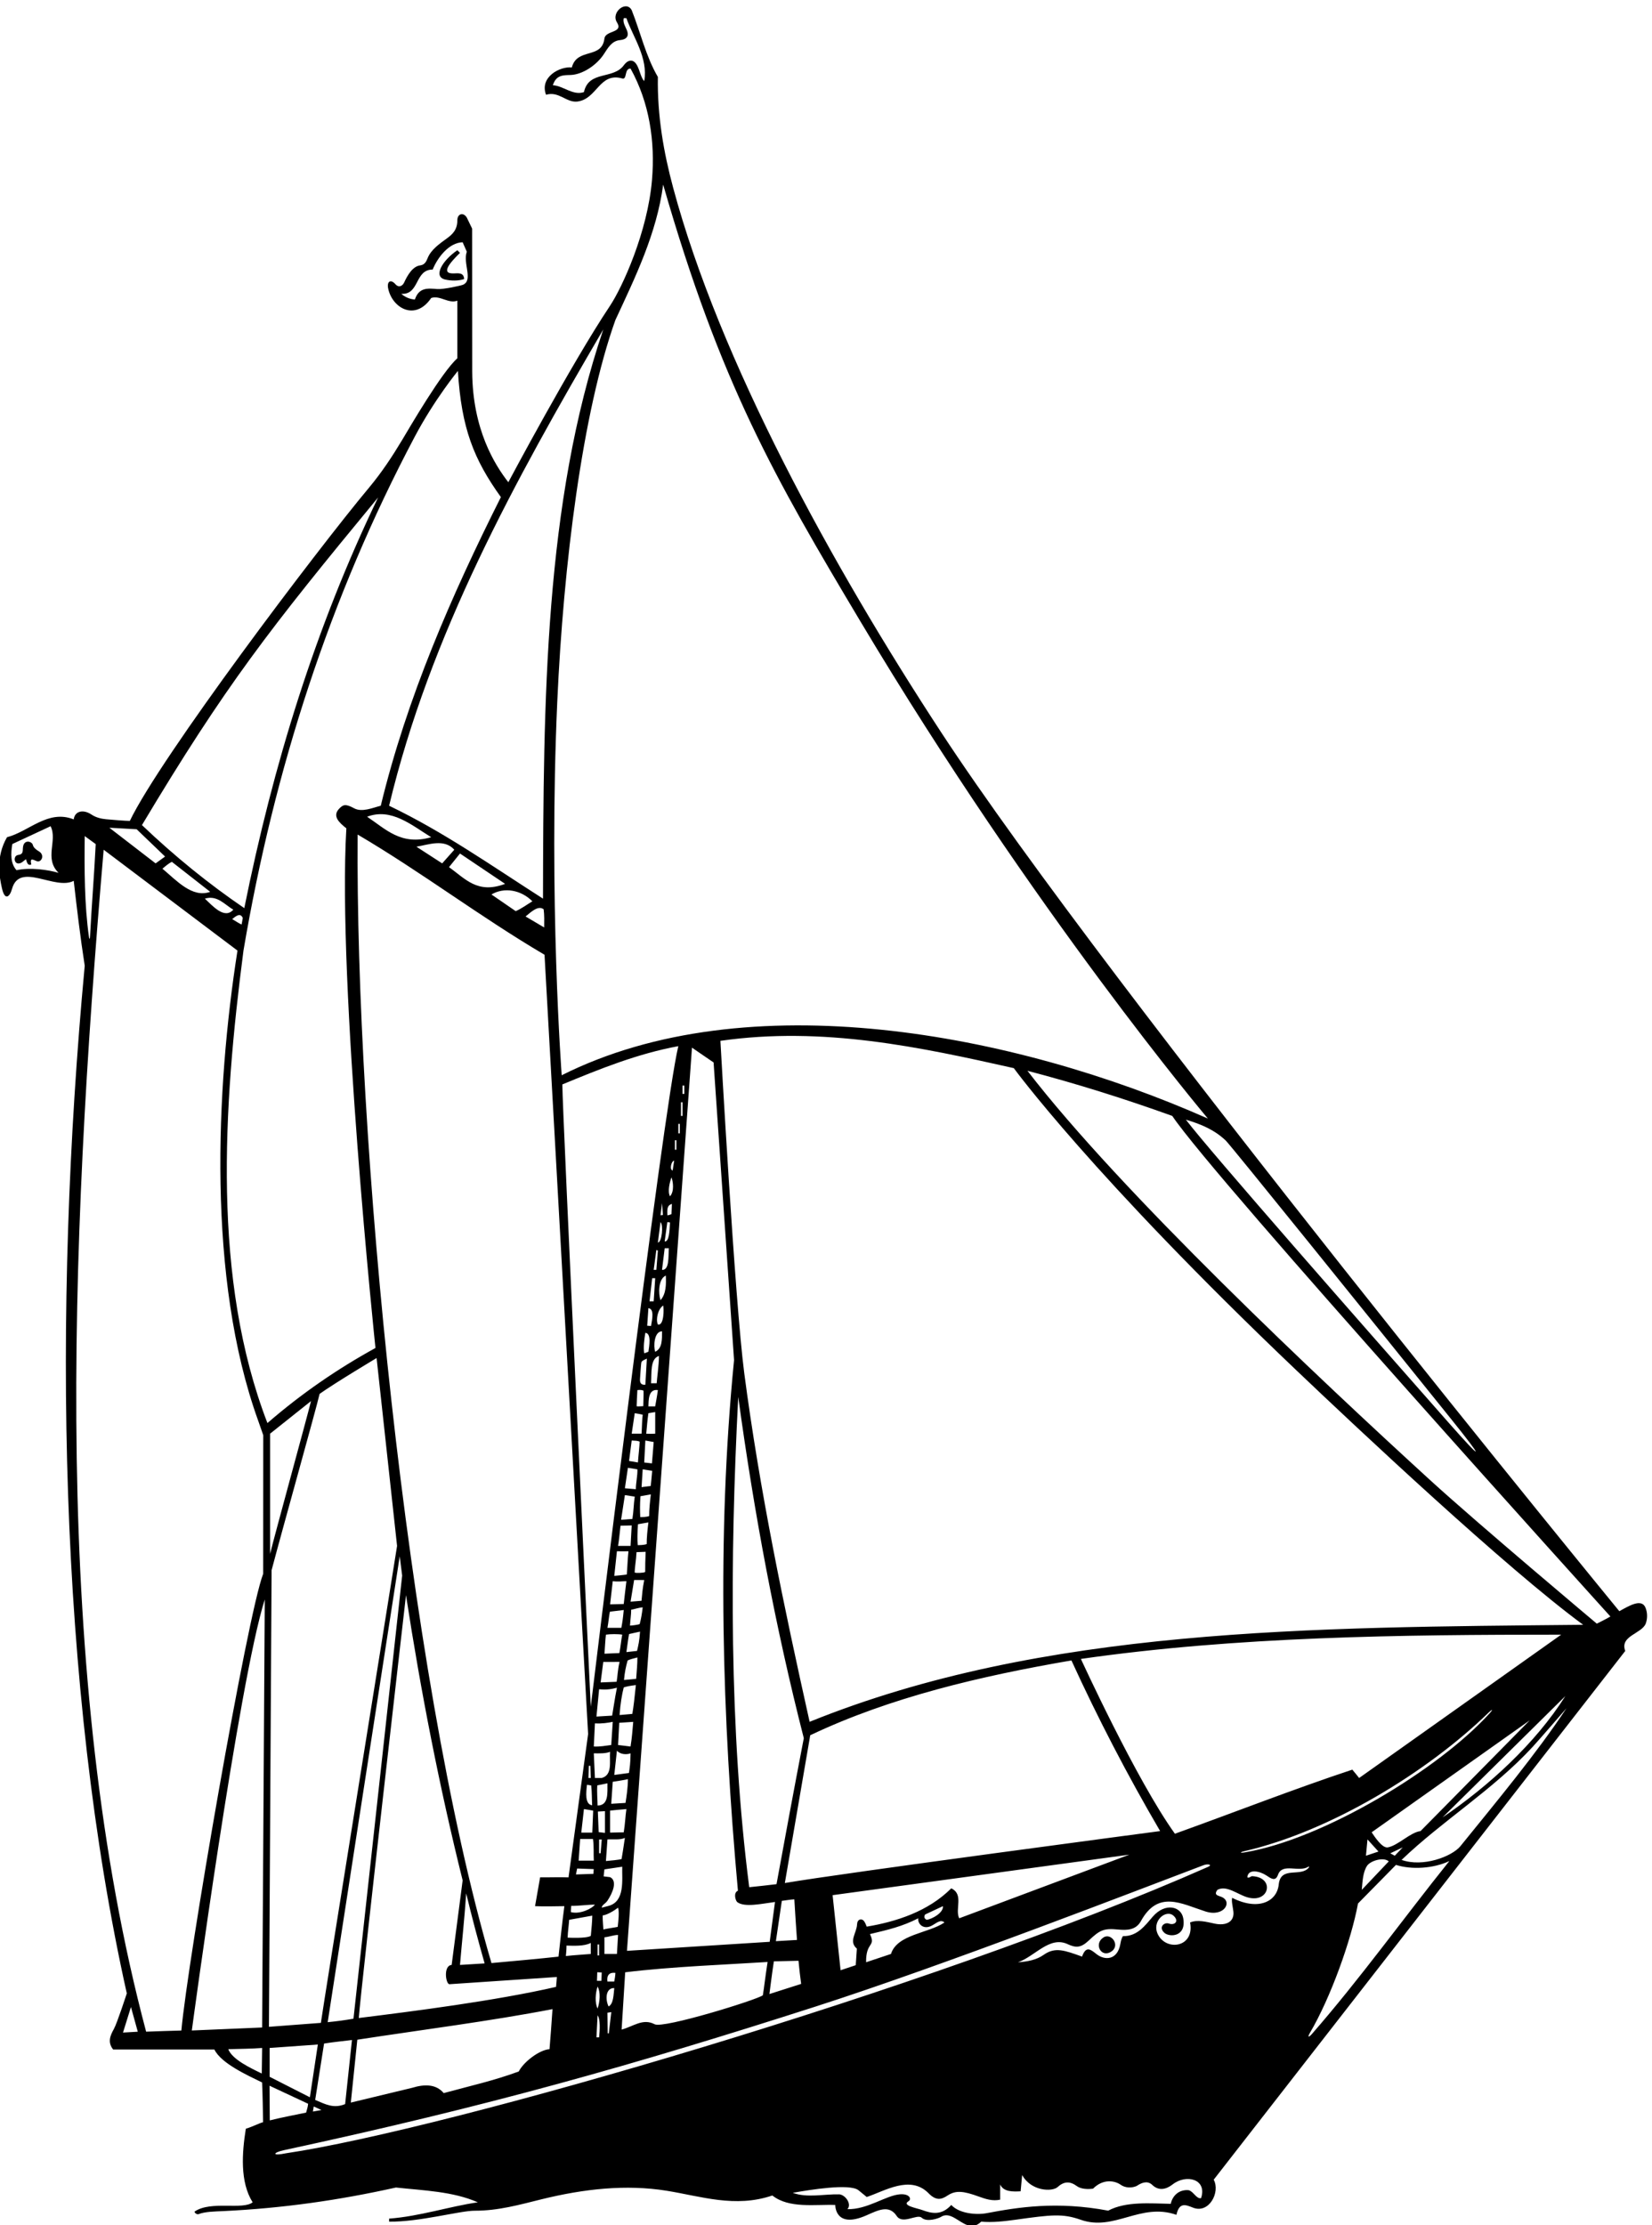 <?xml version="1.0" encoding="UTF-8" standalone="no"?>
<svg xmlns:inkscape="http://www.inkscape.org/namespaces/inkscape" xmlns:sodipodi="http://sodipodi.sourceforge.net/DTD/sodipodi-0.dtd" xmlns="http://www.w3.org/2000/svg" xmlns:svg="http://www.w3.org/2000/svg" version="1.1" id="svg1" width="616.724" height="830.435" viewBox="0 0 616.724 830.435">
  <defs id="defs1"></defs>
  <g id="g1" transform="translate(-119.152,-114.922)">
    <path id="path1" d="m 5514.73,2564.46 c -11.03,27.26 -46.39,5.22 -73.57,-9.68 0,0 -1432.3,1746.27 -1904.2,2467.14 -307.19,469.27 -621.16,1041.79 -751.67,1527.32 -26.54,98.73 -44.62,201.36 -42.84,310.67 -33.68,57.46 -48.95,125.55 -73.42,187.27 -15.32,29.03 -59.05,-5.98 -41.49,-34.05 19.15,-30.86 -32.19,-21.62 -35.12,-45.75 -7.45,-58.53 -76.61,-24.48 -91.5,-80.87 -33.15,3.68 -91.25,-27 -72.35,-76.61 36.17,10.64 56.39,-22.24 87.24,-19.15 56.4,6.38 61.72,82.99 126.62,64.9 14.2,-4.79 5.32,28.73 23.41,27.67 53.12,-96.12 69.2,-204.75 60.12,-312.51 -12.25,-145.45 -82.99,-300.87 -118.29,-353.76 -109.02,-163.34 -284.97,-494.39 -284.97,-494.39 -38.15,49.05 -100.39,147.97 -101.4,309.81 0,0 -0.08,302.05 -0.21,401.83 l -14.9,30.86 c -9.06,15.5 -26.46,11.8 -26.6,-7.45 0,-26.54 -13.41,-39.35 -29.72,-51.12 -21.31,-15.38 -44.18,-31.74 -53.41,-54.5 -4.02,-9.93 -8.16,-19.22 -21.14,-20.99 -21.14,-2.49 -35.82,-27.83 -45.12,-48.14 -4.76,-10.37 -15.53,-14.74 -23.77,-5.33 -14.55,16.61 -24.67,7.69 -21.2,-10.39 10.56,-54.97 75.59,-94.34 120.94,-27.65 24.47,8.52 48.95,-17.02 73.42,-7.45 0,-54.26 0,-103.2 0,-161.72 -43.63,-38.66 -133.36,-193.15 -155.28,-229.74 -26.73,-44.63 -57.01,-90.66 -92.49,-133.1 -148.11,-177.16 -586.07,-757.11 -671.53,-935.25 -12.11,0.1 -48.94,2.91 -66.87,4.69 -14.71,1.46 -28.7,5.04 -40.89,13.2 -22.92,15.33 -46.75,10.06 -49.72,-13.63 -72.35,28.73 -125.548,-34.05 -187.259,-50.01 -32.301,-55.63 -21.321,-111.65 -14.211,-143.29 8.078,-35.98 21.988,-24.38 28.23,-1.76 21.227,76.95 120.75,-5.05 173.24,22.69 8.55,-75.68 18.49,-158.64 30.86,-238.34 -90.57,-967.98 -73.4,-2025.4 118.1,-2883.45 0,0 -27.29,-84.02 -36.36,-100.13 -10.58,-18.79 -17.98,-37.3 -1.94,-57.35 h 284.09 c 19.12,-39.1 92.47,-72.18 133.96,-92.47 1.58,-35.83 2.3,-79.92 2.8,-111.44 -10.2,-2.57 -27.57,-11.94 -48.45,-18.47 -10.64,-67.03 -17.02,-148.957 19.15,-206.41 -27.54,-22.219 -117.49,5.274 -162.72,-25.824 -2.21,-1.523 5.25,-9.559 11.1,-7.297 18.23,7.047 44.58,7.324 68.26,8.438 166.48,7.832 325.14,30.421 485.56,66.179 77.67,-8.511 159.6,-10.64 229.82,-41.496 -80.86,-11.707 -162.79,-39.371 -248.97,-45.754 v -8.511 c 84.79,-1.18 199.11,30.812 240.17,30.675 66.29,-0.211 126.58,17.02 187.16,31.957 120.48,29.707 237.93,42.297 351.41,24.129 96.42,-15.433 192.29,-48.922 296.96,-13.347 46.82,-37.239 120.24,-24.473 176.63,-26.598 0,0 -1.56,-68.176 87.08,-29.313 32.82,14.383 63.8,31.04 85.29,-1.543 16.47,-24.988 57.61,6.7 70.1,-4.875 14.55,-13.488 47.83,-1.828 53.84,2.079 13.14,8.546 25.91,4.316 38.77,-2.934 23.57,-13.285 47.46,-36.715 74.56,-10.23 31.34,-2.813 64.19,0.898 97.64,5.574 98.42,13.761 130.96,17.683 181.45,-0.207 94.61,-33.524 167.83,49.148 268.88,13.785 8.03,36.695 26.56,27.973 46.6,20.113 45.27,-17.742 77.08,43.84 58.02,78.485 L 5457.79,2443.22 c -15.96,42.56 45.75,47.88 57.46,76.61 5.14,13.97 5.21,30.49 -0.52,44.63 z M 2704.14,6848.21 c -8.93,8.93 -12.2,29.19 -19.68,43.44 -11.94,22.71 -28.5,13.66 -37.1,1.63 -29.9,-41.81 -98.68,-14.19 -112.4,-75.93 -30.85,-10.64 -58.51,18.09 -87.24,19.15 9.14,29.73 29.96,28.13 49.91,28.86 32.93,1.21 72.45,26.86 93.17,58.44 11.6,17.7 22.11,37 44.93,39.41 5.56,0.59 30.43,2.6 19.46,28.49 -4.38,10.32 -11.73,21.32 -8.5,33.13 h 7.44 c 18.46,-52.7 61.72,-111.72 50.01,-176.62 z M 942.148,4634.01 c -17.023,19.15 -16.226,46.22 -11.703,73.42 l 107.465,50 c 20.22,-40.43 -19.09,-89.94 22.34,-130.87 -28.72,8.51 -78.734,15.96 -118.102,7.45 z M 4967.63,3095.74 c 96.42,-119.79 93.83,-124.7 -8.37,-8.84 -243.11,275.61 -664.24,754.85 -734.65,846.99 42.09,-12.25 80.43,-28.44 112.08,-58.72 13.63,-13.04 401.98,-494.96 630.94,-779.43 z M 2623.28,6177.88 c 55.33,119.17 115.97,242.59 134.06,379.85 160.64,-558.59 313.49,-823.36 553.51,-1225.39 489.24,-819.52 975.47,-1395.25 975.47,-1395.25 -546.33,242.08 -1294.43,382.24 -1813.8,121.53 0,0 -37.16,494.67 -12.46,1047.58 17.29,386.86 70.8,813.26 163.22,1071.68 z M 4791.59,1892.07 c -16.25,-3.16 -38.04,31.29 -45.62,42.32 l 443.69,314.12 -306.43,-310.69 c -28.66,-3.41 -62.58,-40.09 -91.64,-45.75 z m 41.63,0 -22.34,-23.41 -12.54,6.75 z m -442.84,-13.91 c -15,-2.52 -15.17,0.18 -0.86,3.48 239.5,55.35 511.34,220.16 684.68,388.59 10.78,10.48 13.3,9.52 3.23,-1.61 -142.32,-157.34 -467.82,-353.68 -687.05,-390.46 z m 343.89,36.25 30.85,-34.05 -35.11,-11.7 z m -1.08,-73.9 c 9.15,13.81 45.85,25.45 60.89,12.29 l -75.78,-79.9 c 2,23.91 3.16,49.9 14.89,67.61 z m 556.49,476.1 c -84.06,-133 -216,-253.24 -344.74,-340.48 z m -578.82,-229.83 c -6.29,7.92 -12.77,15.96 -19.15,23.41 -163.86,-54.26 -331.98,-120.23 -497.96,-179.82 -108.53,151.09 -263.87,490.51 -263.87,490.51 437.3,62.77 893.76,68.09 1348.09,68.09 z m -558.61,-148.96 c 0,0 -897.84,-118.82 -1053.36,-145.77 l 71.24,414.7 c 224.51,106.57 478.85,166.25 733.15,209.87 74.48,-162.79 157.47,-322.39 248.97,-478.8 z m -586.26,-160.67 c -64.91,-64.9 -154.28,-93.63 -237.28,-107.46 -1.27,2.54 -4.44,13.06 -9.73,17.71 -6.22,5.47 -16.81,2.72 -17.35,-10.95 -0.98,-24.73 -24.56,-48.33 -0.58,-68.47 l -3.19,-46.45 -42.56,-14.2 -22.35,210.67 832.94,113.68 -477.56,-178.58 c -12.77,25.53 13.83,67.03 -22.34,84.05 z m -228.23,-128.37 c 52.37,12.5 89.44,20.94 135.66,44.32 -2.59,-14.24 13.1,-32.91 36.8,-21.19 13.53,6.7 25.07,19.58 36.62,9.48 -43.86,-30.35 -133,-33.05 -150.03,-88.31 l -69.86,-23.31 c -0.96,58.76 28.3,42.3 10.81,79.01 z m 154.81,54.96 50.01,23.4 c 2.13,-18.08 -30.03,-36.34 -45.75,-38.3 -6.39,3.2 -8.18,8.15 -4.26,14.9 z m -355.38,-129.81 c 2.13,-22.34 4.59,-44.82 7.45,-64.91 l -89.08,-28.46 c 0,0 7.45,59.62 12.47,91.71 z m -63.47,54.96 16.66,113.15 c 13.83,1.57 22.11,3.53 35.11,4.26 2.13,-37.24 4.82,-75.68 7.45,-113.98 -15.6,-0.8 -39.01,-2.36 -59.22,-3.43 z m 1.76,159.97 c -25.53,-3.19 -48.94,-5.65 -76.61,-8.51 -56.39,439.43 -54.26,921.43 -30.85,1375.76 44.68,-326.65 104.27,-645.86 184.07,-957.61 -27.4,-142.14 -52.57,-278.27 -76.61,-409.64 z m -108.3,-18.42 c -12.76,-5.32 -7.68,-25.21 -2.36,-31.59 20.65,-16.29 70.23,-4.52 106.4,0 l -14.89,-111.72 -400.6,-25.36 182.48,2534.28 60.65,-41.49 57.45,-835.25 c -49.47,-500.43 -32.75,-1006.88 10.87,-1488.87 z m -363.02,-324.79 c -9.58,19.15 -8.78,52.47 15.93,51.67 -2.13,-19.15 -2.1,-44.22 -15.93,-51.67 z m 7.55,-15.83 -6.99,-59.99 -3.13,0.69 -0.66,57.64 z m 8.31,85.82 h -19.18 c -2.46,18.79 6.48,26.37 22.44,24.24 -0.37,-8.01 -1.9,-17.59 -3.26,-24.24 z m -27.6,77.44 v 46.69 c 12.77,1.06 26.83,6.78 38.31,6.51 l -3.19,-53.2 z m 37.41,76 c -7.41,-1.72 -30.64,-4.87 -40.34,-7.31 -0.28,9.3 -2.3,24.93 -1.96,39.29 11.86,1.43 30.9,12.29 43.2,21.83 3.73,-11.95 0.98,-35.98 -0.9,-53.81 z m -25.67,58.8 -19.19,-4.99 c 0.03,7.38 10.31,11.07 15.9,19.46 15.12,22.68 28.43,55.33 7.69,66.15 l -18.35,2.21 2.21,19.65 50.01,7.44 c -1.06,-36.17 8.51,-97.29 -38.27,-109.92 z M 2480,1727.14 c -6.45,-47.54 -11.1,-95.42 -16.45,-141.64 -56.76,-6.18 -124.36,-12.27 -188.2,-18.05 -240.52,819.71 -382.34,2324.63 -375.6,3166.58 180.89,-106.4 343.68,-230.89 524.56,-337.29 l 122.36,-2186.54 -54.99,-402.32 c -23.28,1 -59.55,-0.27 -79.77,0.07 l -14.2,-80.81 c 22.71,-1.16 57.82,-0.33 82.29,0 z m -703.44,-562.12 c 6.62,-3.09 13,-6.05 21.65,-9.94 l -24.14,-4.26 z m -10.87,25.87 -112.99,57.45 v 80.87 c 45.76,3.19 89.58,6.48 135.34,9.68 z m 14.9,-7.45 24.93,158.17 c 25.54,4.26 54.87,6.88 78.27,9.94 l -19.15,-179.82 c -31.92,-13.09 -54.26,-1.06 -84.05,11.71 z m 35.11,218.12 c 4.25,29.79 202.16,1307.33 202.16,1307.33 l 6.85,-54.2 -136.66,-1243.35 c -24.47,-4.26 -46.45,-7.19 -72.35,-9.78 z m 83.12,-49.18 c 176.16,27.17 376.33,52.54 547.87,85.85 -2.63,-40.79 -5.16,-71.98 -8.35,-112.41 -29.79,-2.13 -73.62,-37.04 -86.38,-62.58 -69.16,-25.54 -136.19,-40.43 -210.67,-60.65 -21.29,25.54 -54,25.4 -88.32,14.9 l -172.37,-41.5 z m 4.13,60.89 c 5.85,82.99 132.53,1186.5 132.53,1186.5 41.5,-270.26 94.1,-539.59 159,-800.27 l -30.85,-237.27 c -24.38,-1.87 -16.46,-55.2 -5.79,-54.07 l 301.14,20.2 c -0.79,-7.37 -1.1,-17.91 -2.35,-27.72 -168.58,-38.86 -401.63,-68.52 -553.68,-87.37 z m 301.48,349.72 c 16.16,-67.53 34.78,-136.69 51.77,-196.51 l -69.16,-4.25 c 5.02,60.05 13.13,135.86 17.39,200.76 z m 139.02,2756.11 -68.1,46.81 c 36.17,21.28 82.99,12.77 114.91,-19.15 -15.96,-9.58 -29.33,-19.95 -46.81,-27.66 z m 78.4,5.19 c 2.19,-17.16 1.63,-32.86 1.49,-50.95 l -52.23,30.86 c 16.82,13.84 35.84,31.79 50.74,20.09 z m -265.67,118.23 30.86,38.3 126.61,-85.11 c -77.6,-29.46 -111.52,14.36 -157.47,46.81 z m -19.15,10.64 -72.35,46.82 c 34.04,5.32 77.67,23.41 106.4,-8.52 z m -210.67,130.88 c 68.09,25.86 125.21,-23.95 179.81,-57.46 -84.46,-24.47 -127.48,22.74 -179.81,57.46 z m 627.76,-2497.23 c 0,0 -79.8,1673.68 -79.8,1746.04 105.33,43.62 210.67,86.18 325.58,107.46 -43.97,-181.94 -245.78,-1853.5 -245.78,-1853.5 z m 249.94,1635.38 v -26.6 h -4.16 v 26.6 z m -9.6,-45.97 v -26.6 h -4.16 v 26.6 z m -87.59,-1211.27 c -3,-2.84 -27.2,-3.75 -29.48,-1.54 0.34,17.58 4.06,33.39 5.14,57.05 l 25.64,0.97 c -0.9,-21.81 -1.5,-42.33 -1.3,-56.48 z m -130.61,-729.98 -2.22,57.64 19.95,1.1 v -60.95 z m 1.27,-315.29 v -30.85 h -4.26 v 30.85 z m -4.26,389.79 c -0.2,18.69 -2.26,36.28 -0.8,56.63 7.92,1.63 18.89,3.56 28.46,5.78 -0.29,-26.86 4,-61.94 -27.66,-62.41 z m 27.66,-95.06 c 15.96,1.07 35.12,-2.13 48.95,4.26 -4.26,-28.9 -6.52,-43.53 -9.31,-59.47 -5.09,-1.72 -34.18,-4.84 -43.89,-5.44 z m 45.72,19.98 -38.27,-0.83 v 61.72 c 12.77,1.33 30.96,3.12 45.75,4.25 -3.06,-20.11 -3.52,-41.96 -7.48,-65.14 z m 4.96,82.43 -40.04,-2.39 4.26,61.71 c 13.83,2.13 33.81,5.02 42.56,7.45 -0.13,-24.61 -3.85,-48.75 -6.78,-66.77 z m 90.84,1572.34 7.44,57.45 c 8.55,-7.98 4.06,-56.59 -7.44,-57.45 z m 7.44,76.61 4.26,34.04 2.49,-33.35 z m -7.38,-99.03 -4.32,-54.19 h -7.45 l 7.42,55.61 z m -7.51,-77.6 -4.26,-64.91 h -11.7 l 7.44,64.91 z m -11.71,-134.07 c -5.08,0.24 -7.21,0.37 -10.77,0.74 l 3.33,49.28 c 16.76,-2 11.04,-29.43 7.44,-50.02 z m -7.44,-72.35 -11.71,-4.26 c -2.82,16.33 0,39.38 3.2,57.46 17.71,-1.56 10.63,-38.3 8.51,-53.2 z m -4.26,-19.15 -4.25,-73.42 c -13.11,-0.98 -15.68,6.45 -14.98,16.62 0.81,11.83 2.79,44.9 4.13,47.26 2.72,4.79 10.1,6.68 15.1,9.54 z m -9.39,-89.97 c 0.51,-9.69 -0.59,-35.24 -0.7,-43.47 -4.53,-0.22 -14.78,-1.12 -18.61,-0.36 0.17,9.78 1.14,30.23 2.1,45.49 9.19,0.94 13.62,-0.03 17.21,-1.66 z m -2.31,-67.5 c -2.13,-17.03 -1.76,-32.39 -3.19,-53.2 h -27.67 l 8.51,57.46 c 8.65,-1.17 14.9,-2.6 22.35,-4.26 z m -8.53,-75.47 c -0.22,-12.4 -4.12,-45.2 -4.84,-58.53 -8.05,1.46 -15.59,2.92 -24.94,4.19 l 7.45,57.46 c 9.42,-0.42 16.56,-0.46 22.33,-3.12 z m -6.37,-77.75 c 0.84,-16.86 -4.53,-39.36 -4.32,-55.79 l -30.79,2.59 8.51,57.46 z m -7.45,-76.61 c -3.25,-22.47 -2.88,-39.83 -6.61,-62.68 l -31.69,-2.22 10.64,69.16 z m -8.51,-80.86 -3.19,-57.46 h -35.11 c 3.19,18.09 5.15,42.93 6.88,56.63 z m -9.11,-72.45 c -2.52,-21.75 -3.17,-51.17 -4.73,-65.24 -5.92,-0.87 -31.91,-3.83 -35.1,-3.83 l 7.45,69.16 c 11,-0.56 32.38,-0.09 32.38,-0.09 z m -5.79,-83.96 c -3.19,-24.47 -5.15,-44.96 -7.48,-64.07 l -38.27,-0.84 7.45,64.91 c 16.46,-2.06 25.54,0 38.3,0 z m -7.44,-80.87 c -2.26,-23.77 -3.69,-33.81 -6.75,-50 h -39.01 c 3.53,19.25 3.87,31.36 6.9,45.29 z m -4.26,-69.16 c -2.86,-14.4 -4.47,-34.12 -8.04,-51.71 -6.6,0.01 -30.82,-1.39 -41.8,-1.78 1.37,17.34 2.3,39.82 4.09,53.49 11.96,1.92 35.26,1.97 45.75,0 z m -7.45,-76.47 c -5.55,-22.71 -5.59,-41.7 -8.31,-55.79 l -44.89,-1.8 7.45,57.46 z m -7.44,-72.48 c -6.49,-32.66 -9.78,-57.96 -13.41,-78.25 l -44.05,-2.62 7.45,76.61 c 20.94,-1.87 34.04,0 50.01,4.26 z m -11.71,-95.77 -4.26,-64.9 c -17.02,-2.26 -30.02,-4.96 -48.94,-4.26 l 3.19,64.91 c 20.22,-1.07 35.71,1.46 50.01,4.25 z m 4.26,-148.96 7.45,68.1 c 9.57,-10.64 26.59,-11.71 38.3,-7.45 -0.36,-28.02 -2.31,-39.99 -4.57,-55.1 z m 45.65,79.8 -35.01,4.26 3.32,62.31 39.24,2.59 c -2.6,-26.73 -2.9,-40.73 -7.55,-69.16 z m 5.02,91.54 -35.78,-3.22 c 1.98,30.31 6.63,58.19 11.7,77.5 6.37,2.27 17.58,4.69 34.05,6.55 -3.19,-31.92 -6.81,-63.17 -9.97,-80.83 z m -23.34,95.13 c 1.77,21.28 5.58,38.85 10.17,54.76 5.86,3.11 17,5.86 27.4,8.48 -0.13,-21.37 -1.36,-29.99 -3.46,-60.02 z m 36.61,81.6 -29.9,-3.33 c 3.33,22.59 4.38,33.61 7.45,50.7 l 30.86,6.75 c -1.8,-26.46 -4.62,-37.77 -8.41,-54.12 z m 7.31,75.09 c -4.62,-1.64 -21.48,-4.11 -27.14,-4.02 1.23,19.7 3.3,29.62 3.3,44.53 8.28,1.17 19.62,5.56 32.39,6.62 -2.25,-18.67 -4.62,-32.97 -8.55,-47.13 z m 5.22,65.59 -30.72,-2.5 9.94,60.75 28.36,-0.1 c -5.12,-26.47 -5.68,-38.6 -7.58,-58.15 z m -10.47,156 c -1.71,15.38 -1.13,34.42 0.56,58.79 l 29.2,5.09 c -2.36,-18.83 -5.04,-44.4 -4.71,-60.77 -7.9,-2.99 -20.32,-2.89 -25.05,-3.11 z m 6.93,78.62 c -0.88,18.7 -1.13,34.42 0.56,58.79 l 29.2,5.09 c -2.36,-18.83 -5.03,-44.41 -4.71,-60.78 -7.9,-2.99 -20.32,-2.88 -25.05,-3.1 z m 29.41,87.54 -25.73,-3.33 3.19,50.01 26.59,-4.25 c -1.32,-15.24 -2.82,-32.49 -4.05,-42.43 z m 3.39,63.34 -21.68,2.5 3.2,61.71 23.4,-4.26 c -1.99,-22.48 -3.02,-40.13 -4.92,-59.95 z m -15.99,83.32 c 1.86,19.66 3.09,36.78 6.02,57.5 l 19.15,3.19 v -60.65 c -9.58,-0.6 -16.53,-0.33 -25.17,-0.04 z m 25.1,76.65 h -19.08 c 0.9,15.26 -1.14,49.6 26.6,45.75 -2.13,-17.03 -5.25,-32.46 -7.52,-45.75 z m 4.22,64.9 h -15.86 c 2.13,27.66 -3.29,68.7 22.35,76.61 -0.63,-29 -5.72,-62.91 -6.49,-76.61 z m -4.15,88.31 c -5.32,14.9 -3.16,57.33 19.15,57.46 0,-22.34 1.06,-47.88 -19.15,-57.46 z m 7.45,76.61 c -6.39,13.83 0.03,43.13 14.89,53.2 2.4,-7.18 2.8,-57.95 -14.89,-53.2 z m 7.44,68.1 c -6.38,19.15 -6.38,59.58 14.9,69.16 1.07,-24.48 1.07,-51.07 -14.9,-69.16 z m 4.26,85.12 7.45,60.65 h 11.7 c -1.68,-23.63 1.82,-61.89 -19.15,-60.65 z m 7.45,79.8 7.45,54.26 7.45,-1.11 c -1.16,-23.54 -2.27,-54.38 -14.9,-53.15 z m 7.45,73.42 c -0.14,15.07 -1.91,27.48 12.81,31.83 l -1.11,-28.54 c -3.38,-1.49 -7.32,-3.18 -11.7,-3.29 z m 7.45,53.19 c -7.45,13.84 -0.6,40.34 4.25,53.2 4.26,-11.7 8.52,-39.36 -4.25,-53.2 z m 7.44,72.36 c -9.11,1.99 -4.39,26.03 4.26,27.66 z m -263.87,-1936.45 4.25,60.65 h 35.98 c 3.06,-20.31 1.27,-40.43 2.33,-60.65 z m 42.33,-23.8 -0.83,-13.3 -49.04,-1.66 3.33,16.62 z m -7.05,234.89 c 2.22,-19.51 1.56,-36.64 2.62,-55.79 -21.11,2.83 -16.79,36.41 -14.49,57.46 z m -7.75,20.82 1.11,34.18 h 4.3 l 1.11,-34.18 z m 13.27,-91.64 -2.49,-61.58 h -30.86 l 7.44,65.97 c 10.08,-1.43 19.62,-3.29 25.91,-4.39 z m -74.85,-378.65 c 18.92,-0.36 49.18,-2.46 68.1,7.45 v -30.96 c -21.28,-1.86 -45.85,-3.09 -69.86,-5.78 0.93,10.4 1.76,17.59 1.76,29.29 z m 3.19,22.35 c 0.6,17.85 3.06,32.75 4.26,50 l 64.91,11.71 c -0.23,-18.9 -2.34,-36.52 -4.11,-56.67 -12.37,-8.18 -65.06,-5.04 -65.06,-5.04 z m 9.11,71.62 c -0.22,3.9 0.93,11.49 0.93,17.52 22.12,-0.37 44.23,3.42 66.57,3.42 -7.52,-10.54 -41.44,-28.05 -67.5,-20.94 z m 64.31,445.48 c 14.9,0 31.92,-1.06 45.75,4.26 -2.13,-26.6 7.45,-64.91 -23.41,-73.42 h -19.15 z m 10.64,-735.23 c 8.05,-10.01 6.38,-42.56 4.26,-61.71 h -7.45 z m 0,80.87 c 8.88,-15.73 6.38,-43.29 0,-61.72 -8.05,15.83 -6.15,43.3 0,61.72 z m -1.72,16.11 0.83,24.1 12.47,-0.83 -0.83,-23.27 z m 10.21,357.94 -4.23,0.05 v 38.55 h 7.44 z m 68.98,-334.09 c 128.75,15.96 295.2,22.15 399.7,28.96 -7.66,-49.81 -9.35,-69.85 -13.32,-93.43 -15.7,-12.53 -279.3,-94.14 -303.66,-81.32 -33.2,17.48 -59.83,-6.16 -92.73,-14.97 z m 156.61,2403 v 38.3 h 4.26 v -38.3 z m 4.26,61.71 v 23.4 h 5.12 v -23.4 z m -222.38,2145.03 c -164.92,-487.32 -168.11,-1041.66 -169.18,-1597.07 -144.7,92.57 -278.76,187.27 -431.98,260.68 114.91,479.87 352.18,910.79 601.16,1336.39 z m -465.69,113.4 c -26.04,1.98 -51.47,5.61 -63.12,-29.34 -14.9,1.06 -26.6,6.38 -38.31,15.96 52.14,-3.19 37.25,68.09 88.32,68.09 12.77,31.92 44.69,75.55 84.05,76.61 l 11.71,-26.6 c -11.62,-32.17 18.79,-80.09 -10.87,-92.73 -5.66,-2.41 -55.02,-13.27 -71.78,-11.99 z m -166.33,-584.75 c -175.56,-363.89 -294.73,-750.13 -375.59,-1152.32 -100.02,68.1 -195.78,145.77 -287.28,233.02 234.25,391.63 357.04,548.95 662.87,919.3 z M 1550.76,4523.35 c -24.34,-28.22 -57.82,10.15 -79.8,30.86 35.11,10.64 55.33,-17.03 79.8,-30.86 z m -198.97,114.92 c 6.52,5.28 17.03,14.89 26.6,19.15 l 107.47,-84.06 c -50.44,-18.45 -95.2,32.59 -134.07,64.91 z m 225.57,-138.32 -3.32,-18.32 c -7.68,3.08 -16.9,9.8 -26.47,15.12 8.41,6.39 22.34,20.22 29.79,3.2 z m -297.92,248.97 79.8,-76.61 -26.6,-19.15 -129.81,100.02 z m -145.77,-19.15 30.86,-22.48 c -4.16,-85.1 -11.4,-172.58 -15.93,-259.44 -0.09,-6.73 -1.96,-8.31 -2.83,-2.26 -13.16,91.21 -13.1,192.37 -12.1,284.18 z m 107.47,-3357.3 22.34,71.65 19.15,-69.29 z m 64.9,2.49 c -264.27,993.13 -215.44,2191.88 -119.17,3316.5 l 375.59,-283.02 c -60.82,-388.01 -85.12,-920.37 57.46,-1317.24 l 14.9,-42.56 -0.18,-388.89 c -44.22,-113.04 -211.91,-1083.97 -229.65,-1281.6 -28.96,-0.56 -65.97,-2.13 -98.95,-3.19 z m 324.62,-117.41 c -30.86,14.9 -83.36,39.54 -94,68.27 28.76,0.76 68.36,1.29 94.97,3.39 z m 0.97,129.11 -197.31,-8.37 c 0,0 130.98,976.26 204.75,1209.46 z m -52.34,3021.78 c 85.99,507.35 242.5,992.4 480.8,1442.04 55.98,105.64 121.09,184.47 121.09,184.47 9.71,-161.36 45.09,-248.72 120.64,-354.06 -139.39,-277.71 -263.75,-562.76 -337.16,-866 -22.24,-5.56 -52.55,-19.19 -74.76,-7.16 -24.32,13.18 -30.99,10.56 -42.41,-1.58 -18.81,-20.01 -0.88,-37.92 20.58,-54.6 -25.71,-435 81.69,-1458.19 81.69,-1458.19 -106.4,-58.52 -207.48,-127.68 -303.24,-210.67 -155.34,403.26 -124.69,884.19 -67.23,1325.75 z M 1768.88,3144.4 c -10.55,-43.53 -99.94,-367.96 -114.91,-428.79 v 337.29 z m -110.65,-474.54 c 33.65,127.07 121.67,440.13 134.8,494.77 45.49,32.21 159.92,100.5 159.92,100.5 l 57.46,-527.18 C 1981.68,2556.01 1804.88,1459.39 1796.55,1399.63 l -145.77,-11.04 z m -5.79,-1446.59 108.29,-50.6 c -0.93,-10.21 -3.22,-15.37 -5.65,-24.83 -16.42,-3.44 -75.61,-14.88 -101.94,-21.86 z m 46.27,-189.52 c -40.11,-8.41 -37.98,1.75 -5.5,8.75 573.21,123.52 979.22,238.3 1489.79,402.24 367,117.83 919.71,332.67 1091.28,397.4 12.67,4.78 26.4,0.88 11.45,-5.21 -773,-341.75 -2137.96,-736.62 -2587.02,-803.18 z M 4267.17,907.863 c -12.77,-3.191 -21.28,19.153 -35.12,22.344 -25.53,2.129 -44.68,-13.832 -50,-38.305 -57.46,1.063 -125.56,7.446 -175.57,-19.152 -144.69,27.238 -254.34,9.344 -340.95,-7.055 -27.92,-5.289 -76.42,-1.84 -99.54,23.016 -27.07,-30.145 -55.1,-24.055 -81.19,-14.352 -14.57,5.422 -59.12,12.555 -38.66,24.954 9.19,5.566 3.39,21.152 -23.47,19.343 -39.67,-2.672 -92.37,-43.449 -148.22,-41.652 12.77,12.769 -4.25,39.371 -22.34,41.5 -43.63,1.062 -90.45,-10.641 -130.88,4.254 47.88,8.512 158.94,26.765 184.07,7.449 l 23.41,-19.152 c 51.08,17.023 121.3,61.711 172.37,11.703 21.51,-22.754 36.74,-19.403 54.15,-7.793 22.81,15.195 44.04,13.414 88.02,-2.672 19.43,-7.109 38.89,-13.375 59.99,-8.688 v 42.563 c 9.58,-21.281 36.18,-20.219 57.46,-19.152 l 4.26,45.75 c 24.97,-45.786 84.45,-47.805 99.93,-33.543 21.32,19.644 39.64,12.726 52.82,2.902 13.06,-9.73 32.95,-9.434 46.22,-7.664 28.85,28.852 61.48,22.34 77.59,10.941 13.11,-9.277 31.02,-9.504 44.77,-3.492 12.76,8.512 28.73,15.961 42.55,4.258 19.57,-19.563 40.76,-13.598 58.73,0.355 38.35,29.77 97.37,14.649 79.6,-38.66 z m 218.12,880.997 c -4.61,-49.39 -57.77,-75.33 -130.88,-38.31 -2.3,-9.67 1.78,-24.32 3.43,-38.26 3.43,-28.87 -20.34,-40.99 -52.48,-34.15 -23.94,5.1 -48.18,11.76 -69.05,3.25 13.22,-69.4 -64.97,-81.24 -89.59,-34.88 -20.35,38.33 22.54,73.88 43.95,53.07 15.57,-15.14 2,-26.9 -13.63,-21.33 -13.34,4.74 -30.12,-10.15 -12.95,-25.85 14.14,-12.92 62.38,-12.07 53.03,40.91 -5.94,33.65 -50.79,44.2 -85.21,4.79 -21.45,-24.56 -43.25,-56.07 -83.93,-55.01 -4.28,-6.06 -5.93,-14.16 -7.43,-22.36 -8.49,-46.28 -44.27,-45.6 -66.06,-28.75 -16.06,12.41 -29.79,26.09 -41.42,-6.35 -48.94,17.48 -75.32,27.71 -107.42,5.08 -20.58,-14.51 -45.75,-19.26 -72.4,-21.04 47.91,16.62 88.63,74.56 139.49,50.85 22.98,-10.72 37.09,-10.75 59.35,10.34 31.09,29.45 42.09,34.63 82.46,30.67 25.02,-2.45 49.56,-1.39 63.44,23.06 48.37,88.66 113.63,49.48 181.53,27.68 52.44,-16.85 77.37,27.98 44.46,41.05 -10.05,4 -21.52,4.93 -11.06,19.58 25.88,13.89 56.26,-12.68 83.81,-20.8 62.48,-18.43 78.2,55.39 15.14,59.1 -5.32,1.07 -8.51,-6.38 -14.89,-3.19 2.11,25.43 35.58,17.06 52.75,5.76 13.92,-9.17 26.32,-18.52 33.45,1.59 12.07,34.07 58.21,5.6 85.02,22.39 1.9,1.2 3.14,0 1.8,-1.78 -21.73,-28.77 -78.7,4.99 -84.71,-47.11 z m 93.19,-420.22 c -9.35,-10.72 -13.3,-9.87 -5.77,2.9 58.4,99.09 116.35,261.43 134.95,363.05 l 106.54,108.3 c 43.62,-13.83 105.2,-10.41 149.89,10.87 -129.43,-161.28 -249.54,-329.09 -385.61,-485.12 z m 416.47,526.62 c -24.38,-29.3 -105.34,-59.58 -164.93,-38.31 114.49,109.84 256.35,196.34 367.81,317.09 20.45,22.16 95.04,108.52 95.04,108.52 -84.03,-126.95 -194.82,-259.99 -297.92,-387.3 z M 3168.4,2244.43 c -72.51,325 -140.1,648.28 -183.42,977.98 -26.4,200.82 -66.97,932.8 -66.97,932.8 288.35,41.49 562.86,-18.09 823.54,-76.61 0,0 219.66,-302.01 793.24,-847.93 171.87,-163.56 588.47,-554.94 804.89,-714.03 -763.95,-7.45 -1515.85,-7.27 -2171.28,-272.21 z m 2209.59,275.4 c 0,0 -331.94,278.65 -468.36,403.26 -313.21,286.07 -868.93,808.96 -1129.78,1148.06 138.32,-36.17 273.45,-78.74 406.45,-126.61 118.11,-176.27 1229.83,-1404.56 1229.83,-1404.56 -7.24,-4.89 -38.14,-20.15 -38.14,-20.15" style="fill:#000000;fill-opacity:1;fill-rule:nonzero;stroke:none" transform="matrix(0.133,0,0,-0.133,0,1056)"></path>
    <path id="path2" d="m 2170.07,6308.63 c -39.64,-1.77 -9.79,31.48 16.97,57.58 l -7.45,7.45 c -42.07,-28.68 -68.88,-74.05 -34.49,-82.18 16.19,-3.82 37.72,-4.22 53.64,1.31 -1.24,18.03 -14.83,16.45 -28.67,15.84" style="fill:#000000;fill-opacity:1;fill-rule:nonzero;stroke:none" transform="matrix(0.133,0,0,-0.133,0,1056)"></path>
    <path id="path3" d="m 1005.45,4686.67 c -7.61,4.63 -15.356,9.98 -17.493,18.52 -2.394,9.56 -24.121,16.06 -27.387,-5.34 -1.691,-11.07 2.196,-21.12 -13.644,-23.06 -16.422,-2.02 -11.629,-33.48 10.152,-21 l 11.672,9.08 c 2.594,-7.58 4.254,-19.16 14.898,-14.9 -4.593,20.33 4.567,13.57 15.508,9.39 12.694,-4.86 23.454,16.87 6.294,27.31" style="fill:#000000;fill-opacity:1;fill-rule:nonzero;stroke:none" transform="matrix(0.133,0,0,-0.133,0,1056)"></path>
    <path id="path4" d="m 3993.51,1639.53 c -27.54,-17.24 -8.15,-56.39 19.15,-41.4 30.25,16.59 3.22,55.4 -19.15,41.4" style="fill:#000000;fill-opacity:1;fill-rule:nonzero;stroke:none" transform="matrix(0.133,0,0,-0.133,0,1056)"></path>
  </g>
</svg>
